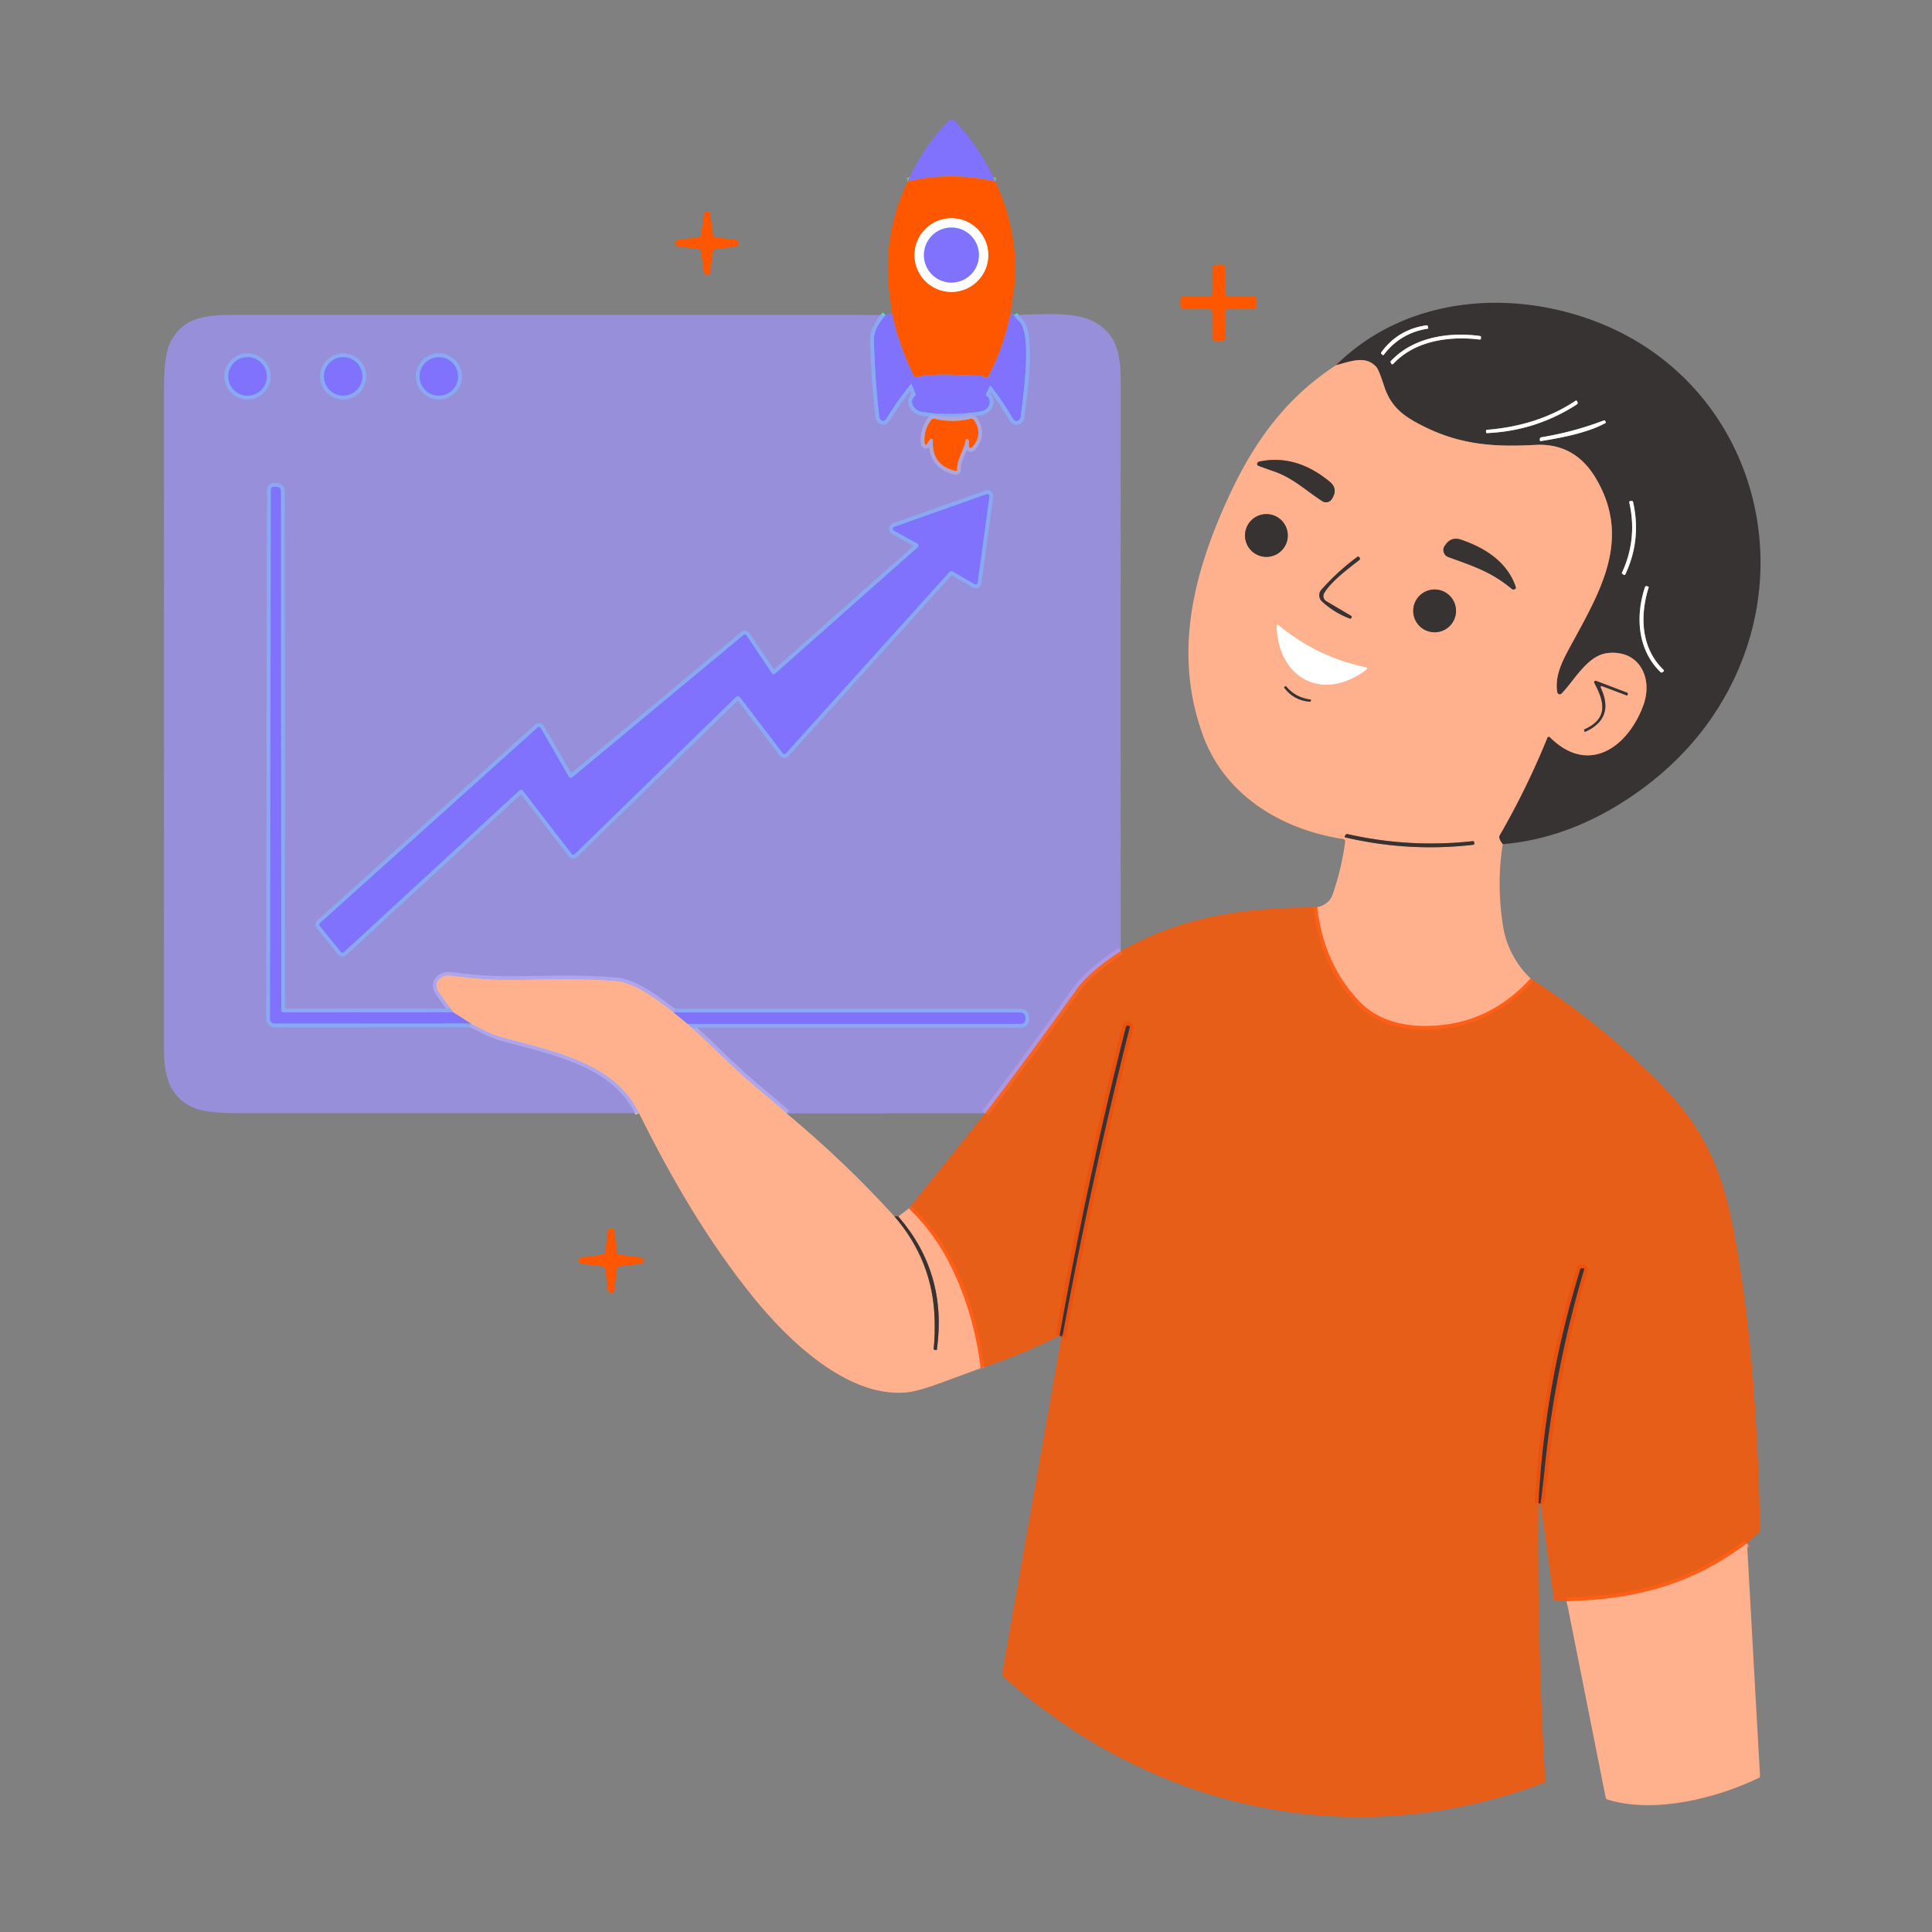 <?xml version="1.0" encoding="UTF-8" standalone="no"?>
<svg
   version="1.1"
   viewBox="0.00 0.00 512.00 512.00"
   id="svg74"
   sodipodi:docname="growth.svg"
   inkscape:version="1.3 (0e150ed6c4, 2023-07-21)"
   xmlns:inkscape="http://www.inkscape.org/namespaces/inkscape"
   xmlns:sodipodi="http://sodipodi.sourceforge.net/DTD/sodipodi-0.dtd"
   xmlns="http://www.w3.org/2000/svg"
   xmlns:svg="http://www.w3.org/2000/svg">
  <rect x="0.00" y="0.00" width="512.00" height="512.00" fill="#808080" stroke="none"/>
  <defs
     id="defs74" />
  <sodipodi:namedview
     id="namedview74"
     pagecolor="#ffffff"
     bordercolor="#000000"
     borderopacity="0.25"
     inkscape:showpageshadow="2"
     inkscape:pageopacity="0.0"
     inkscape:pagecheckerboard="0"
     inkscape:deskcolor="#d1d1d1"
     inkscape:zoom="1.1200461"
     inkscape:cx="184.36741"
     inkscape:cy="189.72433"
     inkscape:window-width="1920"
     inkscape:window-height="1046"
     inkscape:window-x="-11"
     inkscape:window-y="-11"
     inkscape:window-maximized="1"
     inkscape:current-layer="svg74" />
  <g
     stroke-width="2.00"
     fill="none"
     stroke-linecap="butt"
     id="g40">
    <path
       stroke="#80c27a"
       vector-effect="non-scaling-stroke"
       d="   M 263.76 48.11   Q 252.10 45.36 240.53 48.09"
       id="path1" />
    <path
       stroke="#80c27a"
       vector-effect="non-scaling-stroke"
       d="   M 267.80 83.19   Q 266.02 91.92 261.99 99.68   Q 261.67 100.29 261.05 99.99   L 260.53 99.74   Q 260.12 99.55 259.66 99.54   C 254.70 99.48 247.56 98.76 242.89 99.95   Q 242.40 100.07 242.17 99.62   Q 238.25 91.78 236.35 83.01"
       id="path2" />
    <path
       stroke="#55ddd6"
       vector-effect="non-scaling-stroke"
       d="   M 268.70 83.44   Q 268.94 83.94 270.21 85.30   C 273.59 88.89 271.11 105.14 270.52 110.46   A 1.30 1.29 88.9 0 1 269.43 111.60   Q 269.17 111.64 268.80 111.39   Q 268.56 111.23 268.37 110.90   Q 265.78 106.41 262.57 102.33   A 0.15 0.14 -51.6 0 0 262.33 102.36   L 261.31 104.48   Q 261.22 104.68 261.40 104.82   C 263.16 106.10 262.16 108.66 260.04 109.01   Q 252.28 110.30 244.51 109.21   C 242.33 108.90 240.52 106.49 242.58 104.77   Q 242.72 104.65 242.65 104.48   L 241.58 101.85   Q 241.51 101.67 241.40 101.82   Q 237.92 106.11 234.91 110.95   Q 234.21 112.07 233.32 111.21   A 1.07 1.04 19.6 0 1 233.00 110.56   Q 231.85 100.27 231.58 90.12   Q 231.50 87.07 234.70 83.47"
       id="path3" />
    <path
       stroke="#d5a1a3"
       vector-effect="non-scaling-stroke"
       d="   M 297.01 252.06   Q 288.69 257.47 285.37 262.12   Q 273.47 278.81 261.08 295.04"
       id="path4" />
    <path
       stroke="#d5cfbc"
       vector-effect="non-scaling-stroke"
       d="   M 208.48 295.07   Q 204.71 291.79 200.63 288.39   Q 196.61 285.03 192.96 281.50   Q 187.72 276.44 182.25 271.35"
       id="path5" />
    <path
       stroke="#55ddd6"
       vector-effect="non-scaling-stroke"
       d="   M 182.25 271.35   L 270.54 271.34   Q 271.68 271.34 271.73 270.20   L 271.75 269.90   Q 271.82 268.30 270.22 268.30   L 178.50 268.30"
       id="path6" />
    <path
       stroke="#d5cfbc"
       vector-effect="non-scaling-stroke"
       d="   M 178.50 268.30   C 173.58 264.60 168.34 260.51 163.25 260.05   C 153.61 259.18 143.92 259.71 134.25 259.71   Q 127.94 259.71 119.46 258.59   C 116.90 258.25 114.56 260.39 116.33 262.94   Q 118.08 265.43 120.13 268.25"
       id="path7" />
    <path
       stroke="#55ddd6"
       vector-effect="non-scaling-stroke"
       d="   M 120.13 268.25   L 75.07 268.28   Q 74.55 268.28 74.55 267.76   L 74.47 130.13   A 1.13 1.13 0.0 0 0 73.38 129.00   L 72.78 128.98   Q 71.76 128.94 71.76 129.97   L 71.54 270.03   A 1.24 1.24 0.0 0 0 72.78 271.27   L 124.83 271.24"
       id="path8" />
    <path
       stroke="#d5cfbc"
       vector-effect="non-scaling-stroke"
       d="   M 124.83 271.24   Q 126.72 272.20 128.80 273.23   Q 130.77 274.21 132.94 274.82   C 145.83 278.46 162.92 281.32 169.34 294.99"
       id="path9" />
    <path
       stroke="#ff8275"
       vector-effect="non-scaling-stroke"
       d="   M 462.98 408.97   C 448.34 420.04 433.37 423.87 415.19 424.37"
       id="path10" />
    <path
       stroke="#9c4348"
       vector-effect="non-scaling-stroke"
       d="   M 408.26 398.46   Q 408.86 394.02 409.31 389.52   Q 412.04 362.56 419.82 336.41   A 0.25 0.25 0.0 0 0 419.57 336.09   L 419.01 336.12   Q 418.87 336.12 418.83 336.26   Q 409.40 366.68 407.72 398.29"
       id="path11" />
    <path
       stroke="#9c4348"
       vector-effect="non-scaling-stroke"
       d="   M 281.30 354.29   Q 281.63 353.76 281.74 353.14   Q 289.28 312.36 299.41 272.19   A 0.25 0.25 0.0 0 0 299.22 271.89   L 298.97 271.83   A 0.49 0.49 0.0 0 0 298.38 272.18   Q 288.11 312.74 280.81 353.97"
       id="path12" />
    <path
       stroke="#ff8275"
       vector-effect="non-scaling-stroke"
       d="   M 259.87 362.59   Q 258.17 348.37 252.12 335.86   Q 247.84 327.01 240.83 320.26"
       id="path13" />
    <path
       stroke="#80bea7"
       vector-effect="non-scaling-stroke"
       d="   M 120.13 268.25   L 124.83 271.24"
       id="path14" />
    <path
       stroke="#80bea7"
       vector-effect="non-scaling-stroke"
       d="   M 178.50 268.30   L 182.25 271.35"
       id="path15" />
    <path
       stroke="#9c7260"
       vector-effect="non-scaling-stroke"
       d="   M 237.00 322.32   Q 247.23 334.15 247.68 349.51   Q 247.81 354.06 247.43 357.42   Q 247.41 357.63 247.61 357.68   L 247.95 357.78   Q 248.26 357.86 248.30 357.55   Q 251.07 337.35 238.06 322.38"
       id="path16" />
    <path
       stroke="#ff8275"
       vector-effect="non-scaling-stroke"
       d="   M 405.61 259.31   Q 394.22 271.88 377.71 271.90   C 371.14 271.92 364.72 270.06 360.30 265.43   Q 350.79 255.47 349.06 240.43"
       id="path17" />
    <path
       stroke="#9c7260"
       vector-effect="non-scaling-stroke"
       d="   M 398.25 223.72   Q 396.97 222.15 397.42 221.37   Q 404.66 208.83 410.07 195.49   A 0.41 0.41 0.0 0 1 410.73 195.35   C 421.09 205.68 431.54 197.81 435.52 186.85   C 438.11 179.71 434.45 172.18 426.11 173.06   C 420.66 173.64 417.27 180.31 413.82 183.82   A 0.66 0.66 0.0 0 1 412.70 183.47   C 411.89 179.00 414.34 174.62 416.40 170.83   C 424.12 156.62 432.42 142.86 422.94 126.80   Q 417.34 117.31 406.77 117.91   C 394.59 118.59 385.41 117.58 375.06 111.82   C 370.77 109.43 368.28 106.83 366.81 102.33   Q 365.41 98.06 364.80 97.34   C 361.93 93.97 357.67 95.89 354.04 96.79"
       id="path18" />
    <path
       stroke="#ffdc99"
       vector-effect="non-scaling-stroke"
       d="   M 261.89 67.60   A 9.76 9.76 0.0 0 0 252.13 57.84   A 9.76 9.76 0.0 0 0 242.37 67.60   A 9.76 9.76 0.0 0 0 252.13 77.36   A 9.76 9.76 0.0 0 0 261.89 67.60"
       id="path19" />
    <path
       stroke="#80e6e0"
       vector-effect="non-scaling-stroke"
       d="   M 259.43 67.59   A 7.29 7.29 0.0 0 0 252.14 60.30   A 7.29 7.29 0.0 0 0 244.85 67.59   A 7.29 7.29 0.0 0 0 252.14 74.88   A 7.29 7.29 0.0 0 0 259.43 67.59"
       id="path20" />
    <path
       stroke="#9c9999"
       vector-effect="non-scaling-stroke"
       d="   M 378.03 86.21   Q 370.53 87.28 366.10 93.30   Q 365.84 93.65 366.20 93.91   L 366.44 94.09   Q 366.58 94.19 366.69 94.05   Q 371.08 88.26 378.31 87.11   Q 378.55 87.07 378.48 86.84   L 378.38 86.44   Q 378.31 86.17 378.03 86.21"
       id="path21" />
    <path
       stroke="#9c9999"
       vector-effect="non-scaling-stroke"
       d="   M 369.32 96.34   C 375.05 90.27 384.12 89.00 392.10 89.98   Q 392.47 90.02 392.47 89.65   L 392.47 89.28   A 0.23 0.23 0.0 0 0 392.27 89.05   C 383.99 87.90 374.48 89.33 368.55 95.74   Q 368.46 95.83 368.51 95.94   L 368.63 96.22   Q 368.87 96.81 369.32 96.34"
       id="path22" />
    <path
       stroke="#9c9999"
       vector-effect="non-scaling-stroke"
       d="   M 417.55 106.20   C 410.54 110.86 402.59 113.22 394.08 113.90   Q 393.79 113.92 393.81 114.21   L 393.83 114.57   Q 393.84 114.79 394.05 114.78   Q 407.04 114.20 417.89 107.17   A 0.48 0.48 0.0 0 0 418.04 106.52   L 417.89 106.28   Q 417.76 106.06 417.55 106.20"
       id="path23" />
    <path
       stroke="#9c9999"
       vector-effect="non-scaling-stroke"
       d="   M 425.01 111.43   Q 416.97 114.49 408.47 115.88   A 0.49 0.48 -3.8 0 0 408.07 116.33   L 408.06 116.64   A 0.27 0.26 -3.8 0 0 408.37 116.90   C 413.72 116.02 420.67 114.74 425.45 112.12   Q 425.62 112.03 425.53 111.86   L 425.40 111.59   Q 425.27 111.33 425.01 111.43"
       id="path24" />
    <path
       stroke="#9c9999"
       vector-effect="non-scaling-stroke"
       d="   M 430.79 152.09   Q 435.04 142.91 432.76 132.97   A 0.27 0.26 -7.9 0 0 432.49 132.77   L 432.11 132.78   Q 431.69 132.80 431.79 133.21   Q 433.96 142.87 429.83 151.79   Q 429.77 151.92 429.89 152.01   L 430.16 152.23   Q 430.57 152.57 430.79 152.09"
       id="path25" />
    <path
       stroke="#9c9999"
       vector-effect="non-scaling-stroke"
       d="   M 440.88 177.55   C 434.85 171.74 434.55 163.23 436.91 155.69   Q 436.96 155.51 436.78 155.45   L 436.50 155.36   Q 436.06 155.22 435.91 155.67   C 433.39 163.33 433.95 172.18 440.04 178.10   A 0.46 0.45 -45.4 0 0 440.68 178.09   L 440.88 177.88   Q 441.05 177.71 440.88 177.55"
       id="path26" />
    <path
       stroke="#55ddd6"
       vector-effect="non-scaling-stroke"
       d="   M 70.73 99.75   A 5.13 5.13 0.0 0 0 65.60 94.62   A 5.13 5.13 0.0 0 0 60.47 99.75   A 5.13 5.13 0.0 0 0 65.60 104.88   A 5.13 5.13 0.0 0 0 70.73 99.75"
       id="path27" />
    <path
       stroke="#55ddd6"
       vector-effect="non-scaling-stroke"
       d="   M 96.06 99.75   A 5.12 5.12 0.0 0 0 90.94 94.63   A 5.12 5.12 0.0 0 0 85.82 99.75   A 5.12 5.12 0.0 0 0 90.94 104.87   A 5.12 5.12 0.0 0 0 96.06 99.75"
       id="path28" />
    <path
       stroke="#55ddd6"
       vector-effect="non-scaling-stroke"
       d="   M 121.42 99.75   A 5.12 5.12 0.0 0 0 116.30 94.63   A 5.12 5.12 0.0 0 0 111.18 99.75   A 5.12 5.12 0.0 0 0 116.30 104.87   A 5.12 5.12 0.0 0 0 121.42 99.75"
       id="path29" />
    <path
       stroke="#d5d38f"
       vector-effect="non-scaling-stroke"
       d="   M 247.22 116.71   Q 246.88 123.34 253.21 124.80   Q 253.63 124.89 253.63 124.46   C 253.62 121.53 255.39 119.69 255.91 116.56   A 0.25 0.24 10.4 0 1 256.20 116.37   L 256.46 116.42   Q 256.73 116.47 256.74 116.75   L 256.79 118.27   A 0.47 0.47 0.0 0 0 257.61 118.57   Q 260.61 115.27 258.23 111.45   A 1.01 1.01 0.0 0 0 257.15 111.00   Q 252.40 112.10 247.65 110.98   Q 247.10 110.85 246.76 111.30   Q 244.69 114.06 245.05 117.54   A 0.34 0.34 0.0 0 0 245.70 117.65   Q 246.04 116.95 246.57 116.42   A 0.38 0.38 0.0 0 1 247.22 116.71"
       id="path30" />
    <path
       stroke="#55ddd6"
       vector-effect="non-scaling-stroke"
       d="   M 195.17 184.60   A 0.56 0.56 0.0 0 1 196.00 184.66   L 207.42 199.62   A 0.56 0.56 0.0 0 0 208.28 199.66   L 251.68 151.52   A 0.56 0.56 0.0 0 1 252.37 151.41   L 258.28 154.82   A 0.56 0.56 0.0 0 0 259.11 154.41   L 262.22 131.54   A 0.56 0.56 0.0 0 0 261.47 130.94   L 236.96 139.62   A 0.56 0.56 0.0 0 0 236.88 140.64   L 243.12 144.09   A 0.56 0.56 0.0 0 1 243.22 145.00   L 205.40 178.51   A 0.56 0.56 0.0 0 1 204.56 178.40   L 197.85 168.39   A 0.56 0.56 0.0 0 0 197.02 168.27   L 151.63 206.00   A 0.56 0.56 0.0 0 1 150.79 205.85   L 143.31 192.93   A 0.56 0.56 0.0 0 0 142.45 192.79   L 84.78 244.62   A 0.56 0.56 0.0 0 0 84.72 245.39   L 90.32 252.28   A 0.56 0.56 0.0 0 0 91.14 252.34   L 137.71 209.43   A 0.56 0.56 0.0 0 1 138.53 209.50   L 151.49 226.30   A 0.56 0.56 0.0 0 0 152.32 226.36   L 195.17 184.60"
       id="path31" />
    <path
       stroke="#9c7260"
       vector-effect="non-scaling-stroke"
       d="   M 337.43 124.85   C 342.75 126.69 345.77 129.79 350.41 132.81   A 1.82 1.82 0.0 0 0 352.99 132.19   L 353.16 131.90   Q 354.56 129.45 352.38 127.65   Q 343.49 120.30 333.77 122.31   Q 333.38 122.39 333.21 122.74   A 0.51 0.51 0.0 0 0 333.48 123.44   Q 335.39 124.15 337.43 124.85"
       id="path32" />
    <path
       stroke="#9c7260"
       vector-effect="non-scaling-stroke"
       d="   M 341.28 141.91   A 5.67 5.67 0.0 0 0 335.61 136.24   A 5.67 5.67 0.0 0 0 329.94 141.91   A 5.67 5.67 0.0 0 0 335.61 147.58   A 5.67 5.67 0.0 0 0 341.28 141.91"
       id="path33" />
    <path
       stroke="#9c7260"
       vector-effect="non-scaling-stroke"
       d="   M 383.81 147.62   C 390.39 150.02 395.15 151.50 400.62 156.05   A 0.69 0.68 -24.7 0 0 401.06 156.21   Q 401.91 156.19 401.63 155.38   Q 398.67 146.92 387.16 143.01   Q 384.68 142.17 383.14 144.28   L 382.89 144.62   A 1.96 1.96 0.0 0 0 383.81 147.62"
       id="path34" />
    <path
       stroke="#9c7260"
       vector-effect="non-scaling-stroke"
       d="   M 350.92 157.19   C 352.76 154.07 357.28 150.71 360.21 148.43   A 0.47 0.47 0.0 0 0 360.22 147.69   L 360.02 147.52   Q 359.91 147.44 359.80 147.52   Q 354.50 151.39 350.17 156.30   A 2.21 2.21 0.0 0 0 350.33 159.38   Q 353.58 162.37 357.70 163.92   Q 358.01 164.03 358.12 163.73   L 358.22 163.47   Q 358.27 163.33 358.15 163.26   L 351.47 159.31   A 1.56 1.55 -59.7 0 1 350.92 157.19"
       id="path35" />
    <path
       stroke="#9c7260"
       vector-effect="non-scaling-stroke"
       d="   M 385.86 161.89   A 5.67 5.67 0.0 0 0 380.19 156.22   A 5.67 5.67 0.0 0 0 374.52 161.89   A 5.67 5.67 0.0 0 0 380.19 167.56   A 5.67 5.67 0.0 0 0 385.86 161.89"
       id="path36" />
    <path
       stroke="#ffd8c6"
       vector-effect="non-scaling-stroke"
       d="   M 361.99 176.85   C 353.55 175.15 345.57 171.27 338.98 165.81   Q 338.30 165.25 338.34 166.12   C 338.86 180.06 350.85 186.04 362.12 177.43   A 0.33 0.32 -57.9 0 0 361.99 176.85"
       id="path37" />
    <path
       stroke="#9c7260"
       vector-effect="non-scaling-stroke"
       d="   M 424.29 182.42   Q 423.91 181.58 424.77 181.91   L 431.18 184.32   Q 431.24 184.34 431.26 184.28   L 431.37 183.99   A 0.33 0.33 0.0 0 0 431.18 183.56   L 423.00 180.44   A 0.39 0.39 0.0 0 0 422.52 180.99   C 425.16 185.94 426.33 190.39 419.90 193.29   Q 419.76 193.36 419.80 193.51   L 419.88 193.77   Q 419.95 194.00 420.17 193.90   Q 427.89 190.36 424.29 182.42"
       id="path38" />
    <path
       stroke="#9c7260"
       vector-effect="non-scaling-stroke"
       d="   M 347.28 185.39   Q 343.36 184.90 340.82 181.89   Q 340.69 181.74 340.56 181.89   L 340.30 182.18   Q 340.28 182.20 340.30 182.22   Q 342.86 185.60 347.06 185.96   Q 347.34 185.98 347.38 185.71   L 347.42 185.45   Q 347.42 185.41 347.28 185.39"
       id="path39" />
    <path
       stroke="#9c7260"
       vector-effect="non-scaling-stroke"
       d="   M 356.56 221.93   Q 373.30 225.84 390.42 223.88   Q 390.74 223.85 390.70 223.52   L 390.67 223.24   Q 390.63 222.89 390.27 222.92   Q 373.51 224.76 357.10 221.04   A 0.47 0.47 0.0 0 0 356.59 221.25   L 356.40 221.57   Q 356.23 221.86 356.56 221.93"
       id="path40" />
  </g>
  <path
     fill="#00ccc1"
     d="   M 263.76 48.11   Q 252.10 45.36 240.53 48.09   Q 244.63 38.91 251.33 32.04   A 1.16 1.16 0.0 0 1 253.00 32.05   Q 259.72 39.12 263.76 48.11   Z"
     id="path41"
     style="fill:#8072fc;fill-opacity:1" />
  <path
     fill="#ffb833"
     d="   M 263.76 48.11   C 268.04 57.19 270.14 67.98 268.52 78.05   Q 268.11 80.65 267.80 83.19   Q 266.02 91.92 261.99 99.68   Q 261.67 100.29 261.05 99.99   L 260.53 99.74   Q 260.12 99.55 259.66 99.54   C 254.70 99.48 247.56 98.76 242.89 99.95   Q 242.40 100.07 242.17 99.62   Q 238.25 91.78 236.35 83.01   Q 236.00 80.04 235.64 76.99   C 234.46 67.02 236.25 57.11 240.53 48.09   Q 252.10 45.36 263.76 48.11   Z   M 261.89 67.60   A 9.76 9.76 0.0 0 0 252.13 57.84   A 9.76 9.76 0.0 0 0 242.37 67.60   A 9.76 9.76 0.0 0 0 252.13 77.36   A 9.76 9.76 0.0 0 0 261.89 67.60   Z"
     id="path42"
     style="fill:#ff5600;fill-opacity:1" />
  <path
     fill="#ffb833"
     d="   M 189.71 62.86   L 194.99 63.56   A 0.88 0.88 0.0 0 1 194.99 65.31   L 189.70 65.99   A 0.88 0.88 0.0 0 0 188.94 66.75   L 188.24 72.03   A 0.88 0.88 0.0 0 1 186.49 72.03   L 185.81 66.74   A 0.88 0.88 0.0 0 0 185.05 65.98   L 179.77 65.28   A 0.88 0.88 0.0 0 1 179.77 63.53   L 185.06 62.85   A 0.88 0.88 0.0 0 0 185.82 62.09   L 186.52 56.81   A 0.88 0.88 0.0 0 1 188.27 56.81   L 188.95 62.10   A 0.88 0.88 0.0 0 0 189.71 62.86   Z"
     id="path43"
     style="fill:#ff5600;fill-opacity:1" />
  <path
     fill="#ffffff"
     d="   M 261.89 67.60   A 9.76 9.76 0.0 0 1 252.13 77.36   A 9.76 9.76 0.0 0 1 242.37 67.60   A 9.76 9.76 0.0 0 1 252.13 57.84   A 9.76 9.76 0.0 0 1 261.89 67.60   Z   M 259.43 67.59   A 7.29 7.29 0.0 0 0 252.14 60.30   A 7.29 7.29 0.0 0 0 244.85 67.59   A 7.29 7.29 0.0 0 0 252.14 74.88   A 7.29 7.29 0.0 0 0 259.43 67.59   Z"
     id="path44" />
  <circle
     fill="#00ccc1"
     cx="252.14"
     cy="67.59"
     r="7.29"
     id="circle44"
     style="fill:#8072fc;fill-opacity:1" />
  <path
     fill="#ffb833"
     d="   M 325.42 78.52   L 332.28 78.55   A 0.77 0.77 0.0 0 1 333.05 79.33   L 333.02 81.17   A 0.77 0.77 0.0 0 1 332.25 81.93   L 325.42 81.92   A 0.77 0.77 0.0 0 0 324.65 82.69   L 324.64 89.62   A 0.77 0.77 0.0 0 1 323.87 90.39   L 322.05 90.37   A 0.77 0.77 0.0 0 1 321.29 89.61   L 321.28 82.69   A 0.77 0.77 0.0 0 0 320.51 81.92   L 313.65 81.92   A 0.77 0.77 0.0 0 1 312.88 81.15   L 312.86 79.30   A 0.77 0.77 0.0 0 1 313.63 78.53   L 320.51 78.53   A 0.77 0.77 0.0 0 0 321.28 77.76   L 321.30 70.96   A 0.77 0.77 0.0 0 1 322.05 70.19   L 323.84 70.13   A 0.77 0.77 0.0 0 1 324.63 70.90   L 324.66 77.76   A 0.77 0.77 0.0 0 0 325.42 78.52   Z"
     id="path45"
     style="fill:#ff5600;fill-opacity:1" />
  <path
     fill="#383333"
     d="   M 398.25 223.72   Q 396.97 222.15 397.42 221.37   Q 404.66 208.83 410.07 195.49   A 0.41 0.41 0.0 0 1 410.73 195.35   C 421.09 205.68 431.54 197.81 435.52 186.85   C 438.11 179.71 434.45 172.18 426.11 173.06   C 420.66 173.64 417.27 180.31 413.82 183.82   A 0.66 0.66 0.0 0 1 412.70 183.47   C 411.89 179.00 414.34 174.62 416.40 170.83   C 424.12 156.62 432.42 142.86 422.94 126.80   Q 417.34 117.31 406.77 117.91   C 394.59 118.59 385.41 117.58 375.06 111.82   C 370.77 109.43 368.28 106.83 366.81 102.33   Q 365.41 98.06 364.80 97.34   C 361.93 93.97 357.67 95.89 354.04 96.79   C 372.60 78.46 400.85 76.27 424.23 85.73   C 461.96 101.00 476.82 144.76 459.15 180.75   Q 449.99 199.40 431.46 211.66   Q 415.43 222.25 398.25 223.72   Z   M 378.03 86.21   Q 370.53 87.28 366.10 93.30   Q 365.84 93.65 366.20 93.91   L 366.44 94.09   Q 366.58 94.19 366.69 94.05   Q 371.08 88.26 378.31 87.11   Q 378.55 87.07 378.48 86.84   L 378.38 86.44   Q 378.31 86.17 378.03 86.21   Z   M 369.32 96.34   C 375.05 90.27 384.12 89.00 392.10 89.98   Q 392.47 90.02 392.47 89.65   L 392.47 89.28   A 0.23 0.23 0.0 0 0 392.27 89.05   C 383.99 87.90 374.48 89.33 368.55 95.74   Q 368.46 95.83 368.51 95.94   L 368.63 96.22   Q 368.87 96.81 369.32 96.34   Z   M 417.55 106.20   C 410.54 110.86 402.59 113.22 394.08 113.90   Q 393.79 113.92 393.81 114.21   L 393.83 114.57   Q 393.84 114.79 394.05 114.78   Q 407.04 114.20 417.89 107.17   A 0.48 0.48 0.0 0 0 418.04 106.52   L 417.89 106.28   Q 417.76 106.06 417.55 106.20   Z   M 425.01 111.43   Q 416.97 114.49 408.47 115.88   A 0.49 0.48 -3.8 0 0 408.07 116.33   L 408.06 116.64   A 0.27 0.26 -3.8 0 0 408.37 116.90   C 413.72 116.02 420.67 114.74 425.45 112.12   Q 425.62 112.03 425.53 111.86   L 425.40 111.59   Q 425.27 111.33 425.01 111.43   Z   M 430.79 152.09   Q 435.04 142.91 432.76 132.97   A 0.27 0.26 -7.9 0 0 432.49 132.77   L 432.11 132.78   Q 431.69 132.80 431.79 133.21   Q 433.96 142.87 429.83 151.79   Q 429.77 151.92 429.89 152.01   L 430.16 152.23   Q 430.57 152.57 430.79 152.09   Z   M 440.88 177.55   C 434.85 171.74 434.55 163.23 436.91 155.69   Q 436.96 155.51 436.78 155.45   L 436.50 155.36   Q 436.06 155.22 435.91 155.67   C 433.39 163.33 433.95 172.18 440.04 178.10   A 0.46 0.45 -45.4 0 0 440.68 178.09   L 440.88 177.88   Q 441.05 177.71 440.88 177.55   Z"
     id="path46" />
  <path
     fill="#00ccc1"
     d="   M 236.35 83.01   Q 238.25 91.78 242.17 99.62   Q 242.40 100.07 242.89 99.95   C 247.56 98.76 254.70 99.48 259.66 99.54   Q 260.12 99.55 260.53 99.74   L 261.05 99.99   Q 261.67 100.29 261.99 99.68   Q 266.02 91.92 267.80 83.19   L 268.70 83.44   Q 268.94 83.94 270.21 85.30   C 273.59 88.89 271.11 105.14 270.52 110.46   A 1.30 1.29 88.9 0 1 269.43 111.60   Q 269.17 111.64 268.80 111.39   Q 268.56 111.23 268.37 110.90   Q 265.78 106.41 262.57 102.33   A 0.15 0.14 -51.6 0 0 262.33 102.36   L 261.31 104.48   Q 261.22 104.68 261.40 104.82   C 263.16 106.10 262.16 108.66 260.04 109.01   Q 252.28 110.30 244.51 109.21   C 242.33 108.90 240.52 106.49 242.58 104.77   Q 242.72 104.65 242.65 104.48   L 241.58 101.85   Q 241.51 101.67 241.40 101.82   Q 237.92 106.11 234.91 110.95   Q 234.21 112.07 233.32 111.21   A 1.07 1.04 19.6 0 1 233.00 110.56   Q 231.85 100.27 231.58 90.12   Q 231.50 87.07 234.70 83.47   Q 234.79 83.28 236.35 83.01   Z"
     id="path47"
     style="fill:#8072fc;fill-opacity:1" />
  <path
     fill="#aaeeea"
     d="   M 268.70 83.44   C 274.83 83.42 284.15 82.44 289.33 84.97   C 296.21 88.33 297.01 94.11 297.01 101.76   Q 296.98 176.86 297.01 252.06   Q 288.69 257.47 285.37 262.12   Q 273.47 278.81 261.08 295.04   L 208.48 295.07   Q 204.71 291.79 200.63 288.39   Q 196.61 285.03 192.96 281.50   Q 187.72 276.44 182.25 271.35   L 270.54 271.34   Q 271.68 271.34 271.73 270.20   L 271.75 269.90   Q 271.82 268.30 270.22 268.30   L 178.50 268.30   C 173.58 264.60 168.34 260.51 163.25 260.05   C 153.61 259.18 143.92 259.71 134.25 259.71   Q 127.94 259.71 119.46 258.59   C 116.90 258.25 114.56 260.39 116.33 262.94   Q 118.08 265.43 120.13 268.25   L 75.07 268.28   Q 74.55 268.28 74.55 267.76   L 74.47 130.13   A 1.13 1.13 0.0 0 0 73.38 129.00   L 72.78 128.98   Q 71.76 128.94 71.76 129.97   L 71.54 270.03   A 1.24 1.24 0.0 0 0 72.78 271.27   L 124.83 271.24   Q 126.72 272.20 128.80 273.23   Q 130.77 274.21 132.94 274.82   C 145.83 278.46 162.92 281.32 169.34 294.99   Q 116.09 295.00 63.14 295.00   Q 54.32 295.00 51.08 293.48   C 44.81 290.53 43.47 285.02 43.46 278.05   Q 43.44 190.64 43.46 103.23   Q 43.46 94.34 45.02 91.00   C 48.33 83.94 54.63 83.45 62.36 83.46   Q 148.34 83.46 234.70 83.47   Q 231.50 87.07 231.58 90.12   Q 231.85 100.27 233.00 110.56   A 1.07 1.04 19.6 0 0 233.32 111.21   Q 234.21 112.07 234.91 110.95   Q 237.92 106.11 241.40 101.82   Q 241.51 101.67 241.58 101.85   L 242.65 104.48   Q 242.72 104.65 242.58 104.77   C 240.52 106.49 242.33 108.90 244.51 109.21   Q 252.28 110.30 260.04 109.01   C 262.16 108.66 263.16 106.10 261.40 104.82   Q 261.22 104.68 261.31 104.48   L 262.33 102.36   A 0.15 0.14 -51.6 0 1 262.57 102.33   Q 265.78 106.41 268.37 110.90   Q 268.56 111.23 268.80 111.39   Q 269.17 111.64 269.43 111.60   A 1.30 1.29 88.9 0 0 270.52 110.46   C 271.11 105.14 273.59 88.89 270.21 85.30   Q 268.94 83.94 268.70 83.44   Z   M 70.73 99.75   A 5.13 5.13 0.0 0 0 65.60 94.62   A 5.13 5.13 0.0 0 0 60.47 99.75   A 5.13 5.13 0.0 0 0 65.60 104.88   A 5.13 5.13 0.0 0 0 70.73 99.75   Z   M 96.06 99.75   A 5.12 5.12 0.0 0 0 90.94 94.63   A 5.12 5.12 0.0 0 0 85.82 99.75   A 5.12 5.12 0.0 0 0 90.94 104.87   A 5.12 5.12 0.0 0 0 96.06 99.75   Z   M 121.42 99.75   A 5.12 5.12 0.0 0 0 116.30 94.63   A 5.12 5.12 0.0 0 0 111.18 99.75   A 5.12 5.12 0.0 0 0 116.30 104.87   A 5.12 5.12 0.0 0 0 121.42 99.75   Z   M 247.22 116.71   Q 246.88 123.34 253.21 124.80   Q 253.63 124.89 253.63 124.46   C 253.62 121.53 255.39 119.69 255.91 116.56   A 0.25 0.24 10.4 0 1 256.20 116.37   L 256.46 116.42   Q 256.73 116.47 256.74 116.75   L 256.79 118.27   A 0.47 0.47 0.0 0 0 257.61 118.57   Q 260.61 115.27 258.23 111.45   A 1.01 1.01 0.0 0 0 257.15 111.00   Q 252.40 112.10 247.65 110.98   Q 247.10 110.85 246.76 111.30   Q 244.69 114.06 245.05 117.54   A 0.34 0.34 0.0 0 0 245.70 117.65   Q 246.04 116.95 246.57 116.42   A 0.38 0.38 0.0 0 1 247.22 116.71   Z   M 195.17 184.60   A 0.56 0.56 0.0 0 1 196.00 184.66   L 207.42 199.62   A 0.56 0.56 0.0 0 0 208.28 199.66   L 251.68 151.52   A 0.56 0.56 0.0 0 1 252.37 151.41   L 258.28 154.82   A 0.56 0.56 0.0 0 0 259.11 154.41   L 262.22 131.54   A 0.56 0.56 0.0 0 0 261.47 130.94   L 236.96 139.62   A 0.56 0.56 0.0 0 0 236.88 140.64   L 243.12 144.09   A 0.56 0.56 0.0 0 1 243.22 145.00   L 205.40 178.51   A 0.56 0.56 0.0 0 1 204.56 178.40   L 197.85 168.39   A 0.56 0.56 0.0 0 0 197.02 168.27   L 151.63 206.00   A 0.56 0.56 0.0 0 1 150.79 205.85   L 143.31 192.93   A 0.56 0.56 0.0 0 0 142.45 192.79   L 84.78 244.62   A 0.56 0.56 0.0 0 0 84.72 245.39   L 90.32 252.28   A 0.56 0.56 0.0 0 0 91.14 252.34   L 137.71 209.43   A 0.56 0.56 0.0 0 1 138.53 209.50   L 151.49 226.30   A 0.56 0.56 0.0 0 0 152.32 226.36   L 195.17 184.60   Z"
     id="path48"
     style="fill:#9f94fc;fill-opacity:0.722" />
  <path
     fill="#ffffff"
     d="   M 378.03 86.21   Q 378.31 86.17 378.38 86.44   L 378.48 86.84   Q 378.55 87.07 378.31 87.11   Q 371.08 88.26 366.69 94.05   Q 366.58 94.19 366.44 94.09   L 366.20 93.91   Q 365.84 93.65 366.10 93.30   Q 370.53 87.28 378.03 86.21   Z"
     id="path49" />
  <path
     fill="#ffffff"
     d="   M 392.10 89.98   C 384.12 89.00 375.05 90.27 369.32 96.34   Q 368.87 96.81 368.63 96.22   L 368.51 95.94   Q 368.46 95.83 368.55 95.74   C 374.48 89.33 383.99 87.90 392.27 89.05   A 0.23 0.23 0.0 0 1 392.47 89.28   L 392.47 89.65   Q 392.47 90.02 392.10 89.98   Z"
     id="path50" />
  <circle
     fill="#00ccc1"
     cx="65.60"
     cy="99.75"
     r="5.13"
     id="circle50"
     style="fill:#8072fc;fill-opacity:1" />
  <circle
     fill="#00ccc1"
     cx="90.94"
     cy="99.75"
     r="5.12"
     id="circle51"
     style="fill:#8072fc;fill-opacity:1" />
  <circle
     fill="#00ccc1"
     cx="116.30"
     cy="99.75"
     r="5.12"
     id="circle52"
     style="fill:#8072fc;fill-opacity:1" />
  <path
     fill="#ffb08d"
     d="   M 398.25 223.72   Q 396.59 233.87 398.25 245.00   Q 399.50 253.34 405.61 259.31   Q 394.22 271.88 377.71 271.90   C 371.14 271.92 364.72 270.06 360.30 265.43   Q 350.79 255.47 349.06 240.43   Q 352.27 239.67 353.20 236.95   Q 355.54 230.15 356.48 223.09   A 0.67 0.66 -82.2 0 0 355.92 222.34   C 339.92 219.91 324.72 210.98 318.84 194.99   C 311.52 175.08 315.32 155.48 323.70 135.93   C 330.68 119.64 339.18 106.49 354.04 96.79   C 357.67 95.89 361.93 93.97 364.80 97.34   Q 365.41 98.06 366.81 102.33   C 368.28 106.83 370.77 109.43 375.06 111.82   C 385.41 117.58 394.59 118.59 406.77 117.91   Q 417.34 117.31 422.94 126.80   C 432.42 142.86 424.12 156.62 416.40 170.83   C 414.34 174.62 411.89 179.00 412.70 183.47   A 0.66 0.66 0.0 0 0 413.82 183.82   C 417.27 180.31 420.66 173.64 426.11 173.06   C 434.45 172.18 438.11 179.71 435.52 186.85   C 431.54 197.81 421.09 205.68 410.73 195.35   A 0.41 0.41 0.0 0 0 410.07 195.49   Q 404.66 208.83 397.42 221.37   Q 396.97 222.15 398.25 223.72   Z   M 337.43 124.85   C 342.75 126.69 345.77 129.79 350.41 132.81   A 1.82 1.82 0.0 0 0 352.99 132.19   L 353.16 131.90   Q 354.56 129.45 352.38 127.65   Q 343.49 120.30 333.77 122.31   Q 333.38 122.39 333.21 122.74   A 0.51 0.51 0.0 0 0 333.48 123.44   Q 335.39 124.15 337.43 124.85   Z   M 341.28 141.91   A 5.67 5.67 0.0 0 0 335.61 136.24   A 5.67 5.67 0.0 0 0 329.94 141.91   A 5.67 5.67 0.0 0 0 335.61 147.58   A 5.67 5.67 0.0 0 0 341.28 141.91   Z   M 383.81 147.62   C 390.39 150.02 395.15 151.50 400.62 156.05   A 0.69 0.68 -24.7 0 0 401.06 156.21   Q 401.91 156.19 401.63 155.38   Q 398.67 146.92 387.16 143.01   Q 384.68 142.17 383.14 144.28   L 382.89 144.62   A 1.96 1.96 0.0 0 0 383.81 147.62   Z   M 350.92 157.19   C 352.76 154.07 357.28 150.71 360.21 148.43   A 0.47 0.47 0.0 0 0 360.22 147.69   L 360.02 147.52   Q 359.91 147.44 359.80 147.52   Q 354.50 151.39 350.17 156.30   A 2.21 2.21 0.0 0 0 350.33 159.38   Q 353.58 162.37 357.70 163.92   Q 358.01 164.03 358.12 163.73   L 358.22 163.47   Q 358.27 163.33 358.15 163.26   L 351.47 159.31   A 1.56 1.55 -59.7 0 1 350.92 157.19   Z   M 385.86 161.89   A 5.67 5.67 0.0 0 0 380.19 156.22   A 5.67 5.67 0.0 0 0 374.52 161.89   A 5.67 5.67 0.0 0 0 380.19 167.56   A 5.67 5.67 0.0 0 0 385.86 161.89   Z   M 361.99 176.85   C 353.55 175.15 345.57 171.27 338.98 165.81   Q 338.30 165.25 338.34 166.12   C 338.86 180.06 350.85 186.04 362.12 177.43   A 0.33 0.32 -57.9 0 0 361.99 176.85   Z   M 424.29 182.42   Q 423.91 181.58 424.77 181.91   L 431.18 184.32   Q 431.24 184.34 431.26 184.28   L 431.37 183.99   A 0.33 0.33 0.0 0 0 431.18 183.56   L 423.00 180.44   A 0.39 0.39 0.0 0 0 422.52 180.99   C 425.16 185.94 426.33 190.39 419.90 193.29   Q 419.76 193.36 419.80 193.51   L 419.88 193.77   Q 419.95 194.00 420.17 193.90   Q 427.89 190.36 424.29 182.42   Z   M 347.28 185.39   Q 343.36 184.90 340.82 181.89   Q 340.69 181.74 340.56 181.89   L 340.30 182.18   Q 340.28 182.20 340.30 182.22   Q 342.86 185.60 347.06 185.96   Q 347.34 185.98 347.38 185.71   L 347.42 185.45   Q 347.42 185.41 347.28 185.39   Z   M 356.56 221.93   Q 373.30 225.84 390.42 223.88   Q 390.74 223.85 390.70 223.52   L 390.67 223.24   Q 390.63 222.89 390.27 222.92   Q 373.51 224.76 357.10 221.04   A 0.47 0.47 0.0 0 0 356.59 221.25   L 356.40 221.57   Q 356.23 221.86 356.56 221.93   Z"
     id="path52" />
  <path
     fill="#ffffff"
     d="   M 394.08 113.90   C 402.59 113.22 410.54 110.86 417.55 106.20   Q 417.76 106.06 417.89 106.28   L 418.04 106.52   A 0.48 0.48 0.0 0 1 417.89 107.17   Q 407.04 114.20 394.05 114.78   Q 393.84 114.79 393.83 114.57   L 393.81 114.21   Q 393.79 113.92 394.08 113.90   Z"
     id="path53" />
  <path
     fill="#ffb833"
     d="   M 246.57 116.42   Q 246.04 116.95 245.70 117.65   A 0.34 0.34 0.0 0 1 245.05 117.54   Q 244.69 114.06 246.76 111.30   Q 247.10 110.85 247.65 110.98   Q 252.40 112.10 257.15 111.00   A 1.01 1.01 0.0 0 1 258.23 111.45   Q 260.61 115.27 257.61 118.57   A 0.47 0.47 0.0 0 1 256.79 118.27   L 256.74 116.75   Q 256.73 116.47 256.46 116.42   L 256.20 116.37   A 0.25 0.24 10.4 0 0 255.91 116.56   C 255.39 119.69 253.62 121.53 253.63 124.46   Q 253.63 124.89 253.21 124.80   Q 246.88 123.34 247.22 116.71   A 0.38 0.38 0.0 0 0 246.57 116.42   Z"
     id="path54"
     style="fill:#ff5600;fill-opacity:1" />
  <path
     fill="#ffffff"
     d="   M 425.01 111.43   Q 425.27 111.33 425.40 111.59   L 425.53 111.86   Q 425.62 112.03 425.45 112.12   C 420.67 114.74 413.72 116.02 408.37 116.90   A 0.27 0.26 -3.8 0 1 408.06 116.64   L 408.07 116.33   A 0.49 0.48 -3.8 0 1 408.47 115.88   Q 416.97 114.49 425.01 111.43   Z"
     id="path55" />
  <path
     fill="#383333"
     d="   M 337.43 124.85   Q 335.39 124.15 333.48 123.44   A 0.51 0.51 0.0 0 1 333.21 122.74   Q 333.38 122.39 333.77 122.31   Q 343.49 120.30 352.38 127.65   Q 354.56 129.45 353.16 131.90   L 352.99 132.19   A 1.82 1.82 0.0 0 1 350.41 132.81   C 345.77 129.79 342.75 126.69 337.43 124.85   Z"
     id="path56" />
  <path
     fill="#00ccc1"
     d="   M 120.13 268.25   L 124.83 271.24   L 72.78 271.27   A 1.24 1.24 0.0 0 1 71.54 270.03   L 71.76 129.97   Q 71.76 128.94 72.78 128.98   L 73.38 129.00   A 1.13 1.13 0.0 0 1 74.47 130.13   L 74.55 267.76   Q 74.55 268.28 75.07 268.28   L 120.13 268.25   Z"
     id="path57"
     style="fill:#8072fc;fill-opacity:1" />
  <path
     fill="#00ccc1"
     d="   M 195.17 184.60   L 152.32 226.36   A 0.56 0.56 0.0 0 1 151.49 226.30   L 138.53 209.50   A 0.56 0.56 0.0 0 0 137.71 209.43   L 91.14 252.34   A 0.56 0.56 0.0 0 1 90.32 252.28   L 84.72 245.39   A 0.56 0.56 0.0 0 1 84.78 244.62   L 142.45 192.79   A 0.56 0.56 0.0 0 1 143.31 192.93   L 150.79 205.85   A 0.56 0.56 0.0 0 0 151.63 206.00   L 197.02 168.27   A 0.56 0.56 0.0 0 1 197.85 168.39   L 204.56 178.40   A 0.56 0.56 0.0 0 0 205.40 178.51   L 243.22 145.00   A 0.56 0.56 0.0 0 0 243.12 144.09   L 236.88 140.64   A 0.56 0.56 0.0 0 1 236.96 139.62   L 261.47 130.94   A 0.56 0.56 0.0 0 1 262.22 131.54   L 259.11 154.41   A 0.56 0.56 0.0 0 1 258.28 154.82   L 252.37 151.41   A 0.56 0.56 0.0 0 0 251.68 151.52   L 208.28 199.66   A 0.56 0.56 0.0 0 1 207.42 199.62   L 196.00 184.66   A 0.56 0.56 0.0 0 0 195.17 184.60   Z"
     id="path58"
     style="fill:#8072fc;fill-opacity:1" />
  <path
     fill="#ffffff"
     d="   M 430.79 152.09   Q 430.57 152.57 430.16 152.23   L 429.89 152.01   Q 429.77 151.92 429.83 151.79   Q 433.96 142.87 431.79 133.21   Q 431.69 132.80 432.11 132.78   L 432.49 132.77   A 0.27 0.26 -7.9 0 1 432.76 132.97   Q 435.04 142.91 430.79 152.09   Z"
     id="path59" />
  <circle
     fill="#383333"
     cx="335.61"
     cy="141.91"
     r="5.67"
     id="circle59" />
  <path
     fill="#383333"
     d="   M 400.62 156.05   C 395.15 151.50 390.39 150.02 383.81 147.62   A 1.96 1.96 0.0 0 1 382.89 144.62   L 383.14 144.28   Q 384.68 142.17 387.16 143.01   Q 398.67 146.92 401.63 155.38   Q 401.91 156.19 401.06 156.21   A 0.69 0.68 -24.7 0 1 400.62 156.05   Z"
     id="path60" />
  <path
     fill="#383333"
     d="   M 350.92 157.19   A 1.56 1.55 -59.7 0 0 351.47 159.31   L 358.15 163.26   Q 358.27 163.33 358.22 163.47   L 358.12 163.73   Q 358.01 164.03 357.70 163.92   Q 353.58 162.37 350.33 159.38   A 2.21 2.21 0.0 0 1 350.17 156.30   Q 354.50 151.39 359.80 147.52   Q 359.91 147.44 360.02 147.52   L 360.22 147.69   A 0.47 0.47 0.0 0 1 360.21 148.43   C 357.28 150.71 352.76 154.07 350.92 157.19   Z"
     id="path61" />
  <path
     fill="#ffffff"
     d="   M 436.91 155.69   C 434.55 163.23 434.85 171.74 440.88 177.55   Q 441.05 177.71 440.88 177.88   L 440.68 178.09   A 0.46 0.45 -45.4 0 1 440.04 178.10   C 433.95 172.18 433.39 163.33 435.91 155.67   Q 436.06 155.22 436.50 155.36   L 436.78 155.45   Q 436.96 155.51 436.91 155.69   Z"
     id="path62" />
  <circle
     fill="#383333"
     cx="380.19"
     cy="161.89"
     r="5.67"
     id="circle62" />
  <path
     fill="#ffffff"
     d="   M 338.98 165.81   C 345.57 171.27 353.55 175.15 361.99 176.85   A 0.33 0.32 -57.9 0 1 362.12 177.43   C 350.85 186.04 338.86 180.06 338.34 166.12   Q 338.30 165.25 338.98 165.81   Z"
     id="path63" />
  <path
     fill="#383333"
     d="   M 424.29 182.42   Q 427.89 190.36 420.17 193.90   Q 419.95 194.00 419.88 193.77   L 419.80 193.51   Q 419.76 193.36 419.90 193.29   C 426.33 190.39 425.16 185.94 422.52 180.99   A 0.39 0.39 0.0 0 1 423.00 180.44   L 431.18 183.56   A 0.33 0.33 0.0 0 1 431.37 183.99   L 431.26 184.28   Q 431.24 184.34 431.18 184.32   L 424.77 181.91   Q 423.91 181.58 424.29 182.42   Z"
     id="path64" />
  <path
     fill="#383333"
     d="   M 347.28 185.39   Q 347.42 185.41 347.42 185.45   L 347.38 185.71   Q 347.34 185.98 347.06 185.96   Q 342.86 185.60 340.30 182.22   Q 340.28 182.20 340.30 182.18   L 340.56 181.89   Q 340.69 181.74 340.82 181.89   Q 343.36 184.90 347.28 185.39   Z"
     id="path65" />
  <path
     fill="#383333"
     d="   M 356.56 221.93   Q 356.23 221.86 356.40 221.57   L 356.59 221.25   A 0.47 0.47 0.0 0 1 357.10 221.04   Q 373.51 224.76 390.27 222.92   Q 390.63 222.89 390.67 223.24   L 390.70 223.52   Q 390.74 223.85 390.42 223.88   Q 373.30 225.84 356.56 221.93   Z"
     id="path66" />
  <path
     fill="#ff535c"
     d="   M 349.06 240.43   Q 350.79 255.47 360.30 265.43   C 364.72 270.06 371.14 271.92 377.71 271.90   Q 394.22 271.88 405.61 259.31   Q 424.28 271.25 439.89 287.10   C 451.97 299.36 456.57 310.47 459.70 327.50   C 464.37 352.96 465.89 379.47 466.44 405.32   Q 466.45 405.84 466.07 406.18   L 462.98 408.97   C 448.34 420.04 433.37 423.87 415.19 424.37   L 412.37 424.20   Q 411.82 424.17 411.74 423.62   L 408.26 398.46   Q 408.86 394.02 409.31 389.52   Q 412.04 362.56 419.82 336.41   A 0.25 0.25 0.0 0 0 419.57 336.09   L 419.01 336.12   Q 418.87 336.12 418.83 336.26   Q 409.40 366.68 407.72 398.29   Q 407.32 435.06 409.52 471.74   Q 409.56 472.31 409.02 472.51   C 358.74 491.48 305.58 479.72 265.87 444.31   Q 265.50 443.98 265.59 443.50   L 281.30 354.29   Q 281.63 353.76 281.74 353.14   Q 289.28 312.36 299.41 272.19   A 0.25 0.25 0.0 0 0 299.22 271.89   L 298.97 271.83   A 0.49 0.49 0.0 0 0 298.38 272.18   Q 288.11 312.74 280.81 353.97   Q 271.03 358.96 259.87 362.59   Q 258.17 348.37 252.12 335.86   Q 247.84 327.01 240.83 320.26   L 261.08 295.04   Q 273.47 278.81 285.37 262.12   Q 288.69 257.47 297.01 252.06   C 313.55 242.61 330.31 240.50 349.06 240.43   Z"
     id="path67"
     style="fill:#ff5600;fill-opacity:0.807" />
  <path
     fill="#ffb08d"
     d="   M 178.50 268.30   L 182.25 271.35   Q 187.72 276.44 192.96 281.50   Q 196.61 285.03 200.63 288.39   Q 204.71 291.79 208.48 295.07   Q 224.11 308.11 237.00 322.32   Q 247.23 334.15 247.68 349.51   Q 247.81 354.06 247.43 357.42   Q 247.41 357.63 247.61 357.68   L 247.95 357.78   Q 248.26 357.86 248.30 357.55   Q 251.07 337.35 238.06 322.38   L 240.83 320.26   Q 247.84 327.01 252.12 335.86   Q 258.17 348.37 259.87 362.59   Q 254.94 364.38 249.60 366.38   Q 243.15 368.79 239.92 369.04   C 224.34 370.25 208.76 355.05 199.79 343.99   C 187.55 328.90 177.98 312.33 169.34 294.99   C 162.92 281.32 145.83 278.46 132.94 274.82   Q 130.77 274.21 128.80 273.23   Q 126.72 272.20 124.83 271.24   L 120.13 268.25   Q 118.08 265.43 116.33 262.94   C 114.56 260.39 116.90 258.25 119.46 258.59   Q 127.94 259.71 134.25 259.71   C 143.92 259.71 153.61 259.18 163.25 260.05   C 168.34 260.51 173.58 264.60 178.50 268.30   Z"
     id="path68" />
  <path
     fill="#00ccc1"
     d="   M 178.50 268.30   L 270.22 268.30   Q 271.82 268.30 271.75 269.90   L 271.73 270.20   Q 271.68 271.34 270.54 271.34   L 182.25 271.35   L 178.50 268.30   Z"
     id="path69"
     style="fill:#8072fc;fill-opacity:1" />
  <path
     fill="#383333"
     d="   M 281.30 354.29   Q 281.26 353.84 280.81 353.97   Q 288.11 312.74 298.38 272.18   A 0.49 0.49 0.0 0 1 298.97 271.83   L 299.22 271.89   A 0.25 0.25 0.0 0 1 299.41 272.19   Q 289.28 312.36 281.74 353.14   Q 281.63 353.76 281.30 354.29   Z"
     id="path70" />
  <path
     fill="#383333"
     d="   M 237.00 322.32   L 238.06 322.38   Q 251.07 337.35 248.30 357.55   Q 248.26 357.86 247.95 357.78   L 247.61 357.68   Q 247.41 357.63 247.43 357.42   Q 247.81 354.06 247.68 349.51   Q 247.23 334.15 237.00 322.32   Z"
     id="path71" />
  <path
     fill="#ffb833"
     d="   M 164.23 332.51   L 169.80 333.19   A 0.87 0.87 0.0 0 1 169.80 334.91   L 164.23 335.59   A 0.87 0.87 0.0 0 0 163.47 336.35   L 162.79 341.92   A 0.87 0.87 0.0 0 1 161.07 341.92   L 160.39 336.35   A 0.87 0.87 0.0 0 0 159.63 335.59   L 154.06 334.91   A 0.87 0.87 0.0 0 1 154.06 333.19   L 159.63 332.51   A 0.87 0.87 0.0 0 0 160.39 331.75   L 161.07 326.18   A 0.87 0.87 0.0 0 1 162.79 326.18   L 163.47 331.75   A 0.87 0.87 0.0 0 0 164.23 332.51   Z"
     id="path72"
     style="fill:#ff5600;fill-opacity:1" />
  <path
     fill="#383333"
     d="   M 408.26 398.46   Q 407.99 398.37 407.72 398.29   Q 409.40 366.68 418.83 336.26   Q 418.87 336.12 419.01 336.12   L 419.57 336.09   A 0.25 0.25 0.0 0 1 419.82 336.41   Q 412.04 362.56 409.31 389.52   Q 408.86 394.02 408.26 398.46   Z"
     id="path73" />
  <path
     fill="#ffb08d"
     d="   M 462.98 408.97   L 466.42 470.66   Q 466.44 471.00 466.14 471.14   C 454.84 476.60 438.45 480.70 426.09 476.93   Q 425.60 476.78 425.50 476.27   L 415.19 424.37   C 433.37 423.87 448.34 420.04 462.98 408.97   Z"
     id="path74" />
</svg>
